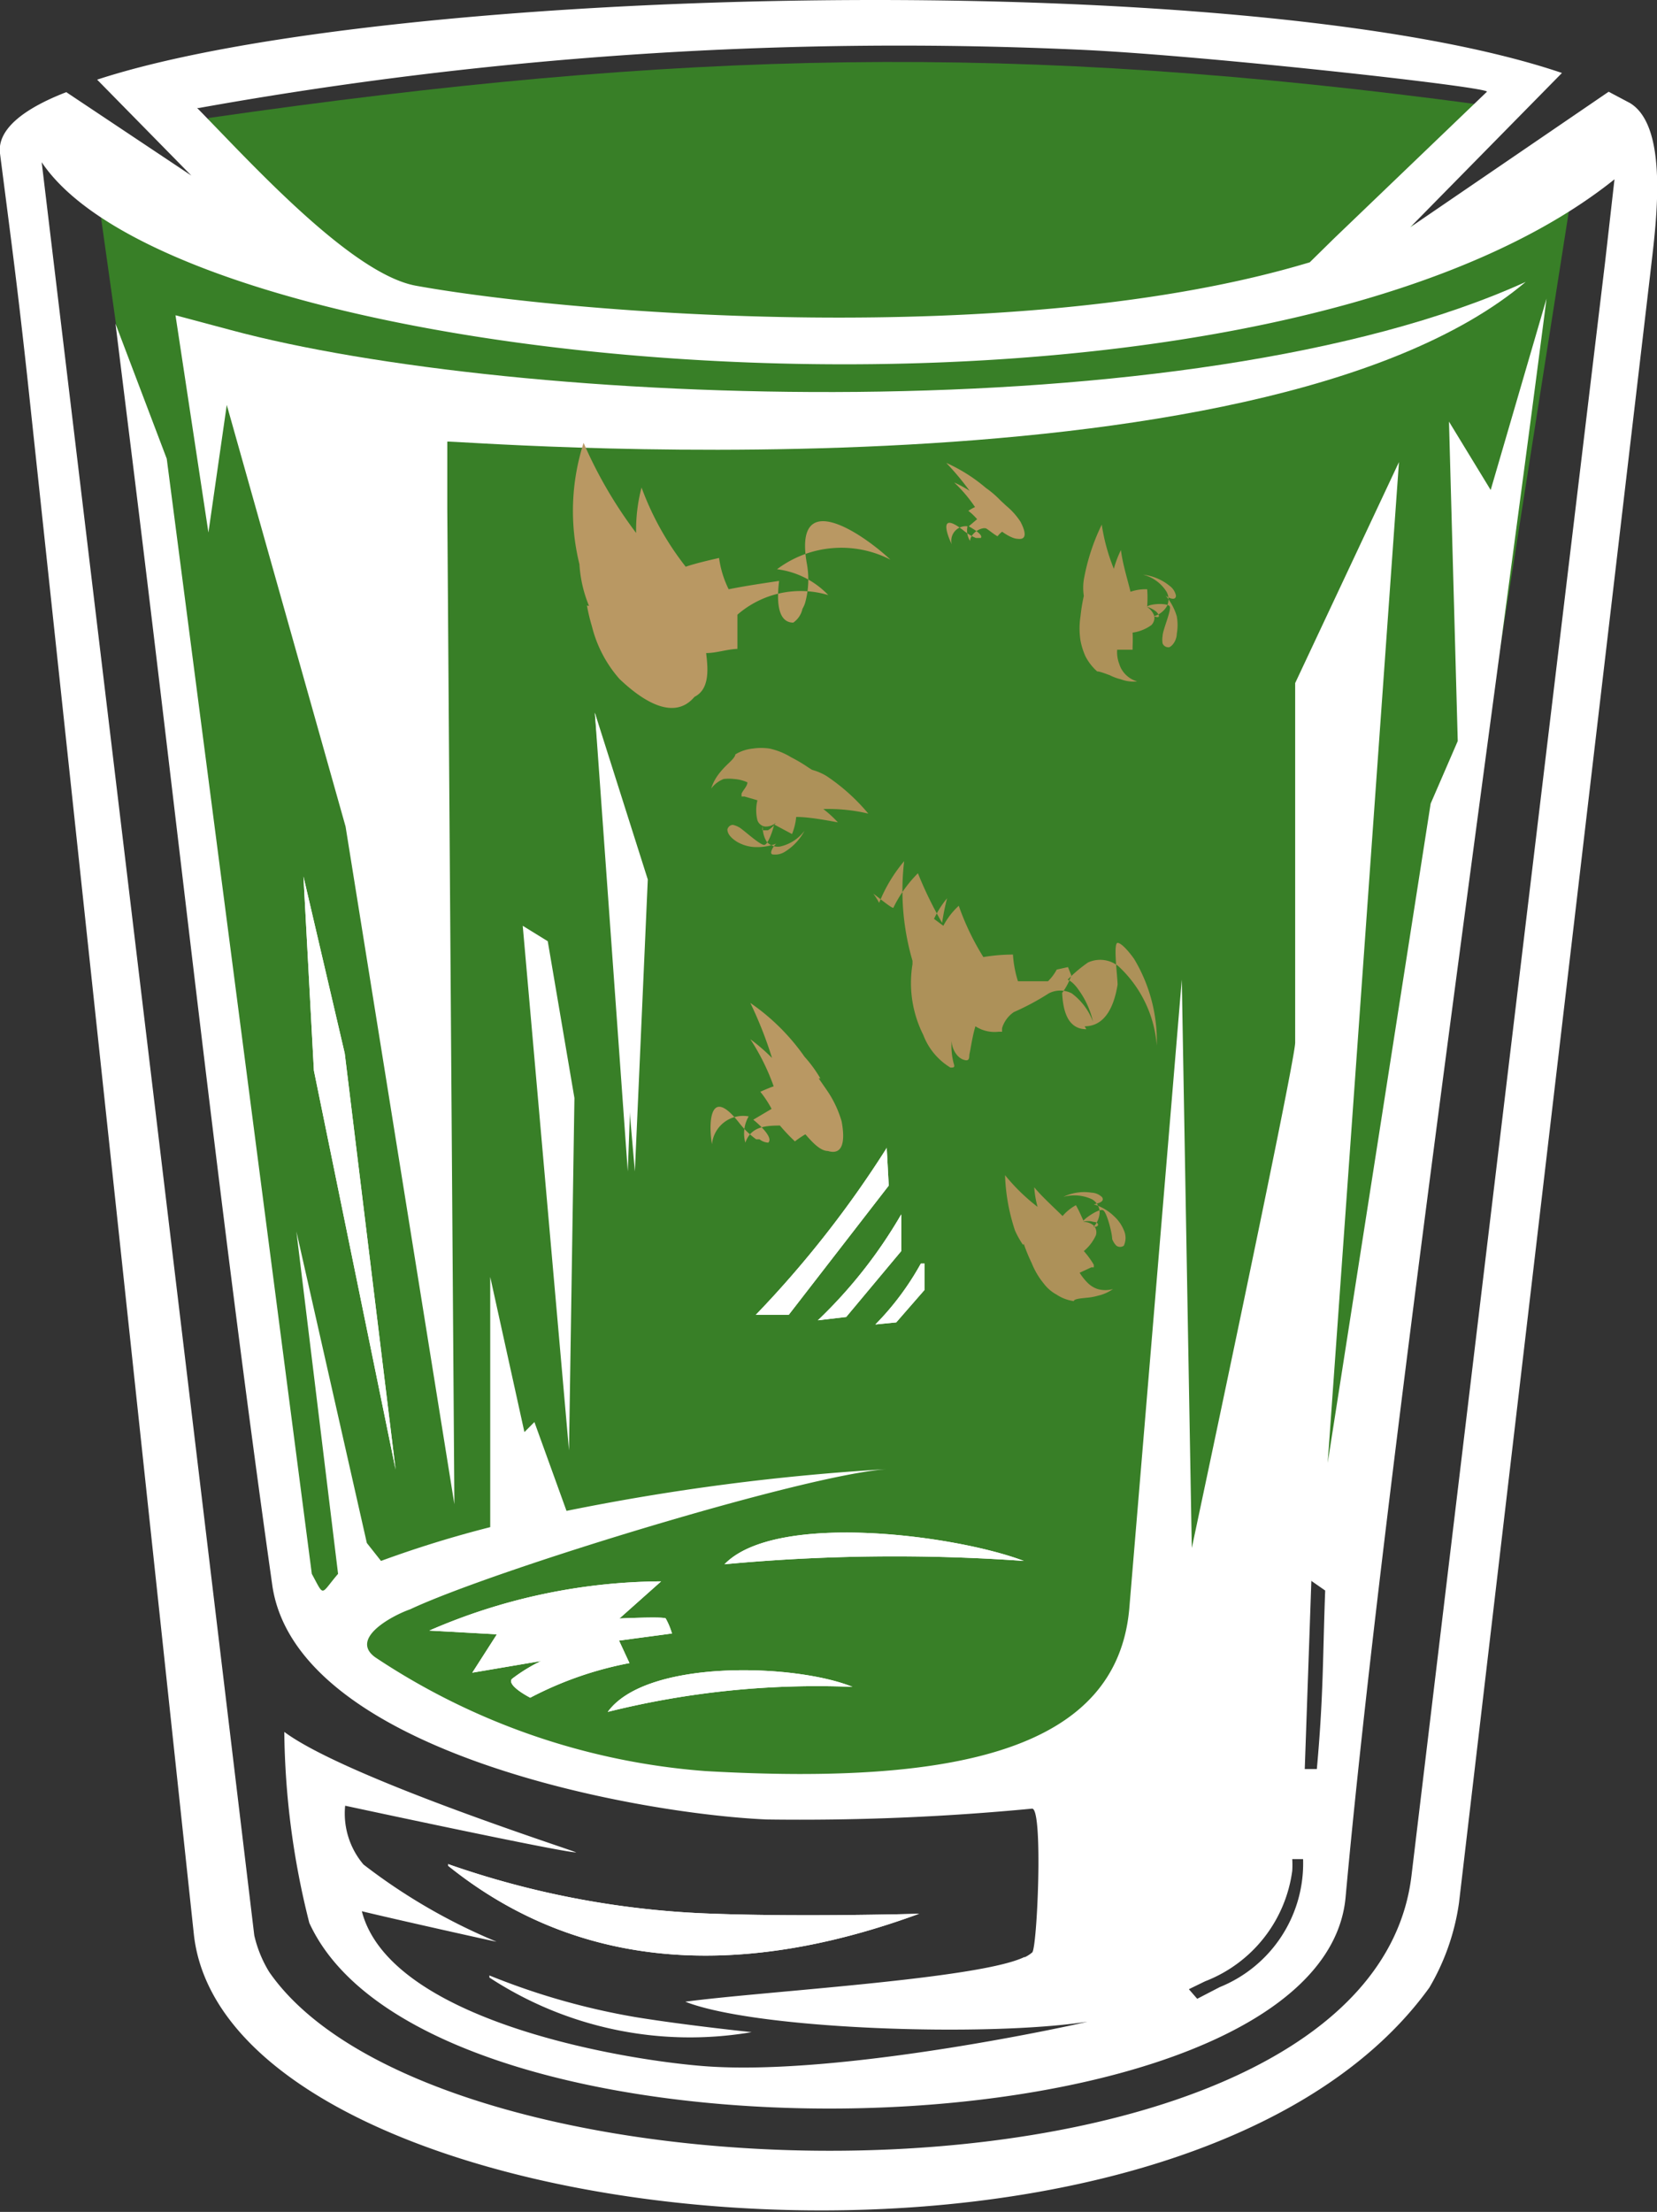 <svg xmlns="http://www.w3.org/2000/svg" viewBox="0 0 39.75 53.04"><rect x="0" y="0" width="39.75" height="53.04" fill="#333333" stroke="none"/><defs><style>.cls-1{fill:#387f27;}.cls-1,.cls-2{fill-rule:evenodd;}.cls-2{fill:#fff;}.cls-3{fill:#ad9159;}.cls-4{fill:#b99863;}</style></defs><g id="Слой_2" data-name="Слой 2"><g id="Layer_1" data-name="Layer 1"><path class="cls-1" d="M2.2,3.63l5,35.54,3.92,2.55L20.5,43.3l9.87-3,1-3.95L33,34.56,37.88,3.51,34.12,5.37l-.68.07,2.14-2.92C24.34,1,16.31,1.2,5,2.83l.05.91.06.91-2.93-1Z"/><polygon class="cls-2" points="14.27 17.09 15.23 28.09 15.54 21.09 14.27 17.09 14.27 17.09"/><polygon class="cls-2" points="12.54 22.2 13.65 34.78 13.78 26.33 13.14 22.57 12.54 22.2 12.54 22.2"/><polygon class="cls-2" points="7.28 21.02 7.53 25.67 9.49 35.24 8.27 25.26 7.28 21.02 7.28 21.02"/><path class="cls-2" d="M21.27,27.53a25.19,25.19,0,0,1-3.14,4l.79,0,2.4-3.1-.05-.93Z"/><path class="cls-2" d="M21.62,29.12a11.41,11.41,0,0,1-2,2.54l.68-.08L21.62,30v-.88Z"/><path class="cls-2" d="M22.09,30.3A6.68,6.68,0,0,1,21,31.76l.5-.05.68-.78,0-.63Z"/><path class="cls-2" d="M4.21,7.56l1.31.35c6.78,1.83,23,2.52,31.08-1.15-6.42,5.42-25.87,3.78-25.87,3.83v1.6l.17,23.88L8.29,19.82,5.44,9.71,5,12.77,4.21,7.56Z"/><polygon class="cls-2" points="14.27 17.09 15.06 28.09 15.32 21.09 14.27 17.09 14.27 17.09"/><polygon class="cls-2" points="7.28 21.02 7.53 25.67 9.49 35.24 8.27 25.26 7.28 21.02 7.28 21.02"/><path class="cls-2" d="M21.27,27.53a25.19,25.19,0,0,1-3.14,4l.79,0,2.4-3.1-.05-.93Z"/><path class="cls-2" d="M21.62,29.12a11.41,11.41,0,0,1-2,2.54l.68-.08L21.62,30v-.88Z"/><path class="cls-2" d="M22.09,30.3A6.68,6.68,0,0,1,21,31.76l.5-.05.68-.78,0-.63Z"/><path class="cls-2" d="M10.75,44.7a21.32,21.32,0,0,0,6.36,1.19c2.18.08,5,0,4.94,0-3.54,1.3-7.72,1.73-11.3-1.15Z"/><path class="cls-2" d="M17.38,37.51c1.23-1.27,5.55-.7,7.18-.08a43.89,43.89,0,0,0-7.18.08Z"/><path class="cls-2" d="M14.58,41.05c.92-1.27,4.49-1.16,5.87-.6a20.74,20.74,0,0,0-5.87.6Z"/><path class="cls-2" d="M15.86,37.92l-1,.89s1.06-.05,1.11,0a1.73,1.73,0,0,1,.15.36l-1.27.17.25.54a8.53,8.53,0,0,0-2.38.83s-.57-.29-.44-.45a4,4,0,0,1,.7-.43l-1.65.28.59-.92L10.3,39.1a14.11,14.11,0,0,1,5.56-1.18Z"/><path class="cls-2" d="M10.75,44.7a21.32,21.32,0,0,0,6.36,1.19c2.18.08,5,0,4.94,0-3.54,1.3-7.72,1.73-11.3-1.15Z"/><path class="cls-2" d="M17.38,37.51c1.23-1.27,5.55-.7,7.18-.08a43.89,43.89,0,0,0-7.18.08Z"/><path class="cls-2" d="M14.58,41.05c.92-1.27,4.49-1.16,5.87-.6a20.74,20.74,0,0,0-5.87.6Z"/><path class="cls-2" d="M2.77,7.76l.35,2.82C4.26,19.73,5.24,28.88,6.53,38c.56,4,8.71,5.49,11.86,5.63a58.34,58.34,0,0,0,6.37-.26c.27,0,.12,3.38,0,3.45a.83.83,0,0,1-.17.11l.18,0-.2,0c-1.1.53-6.28.82-8.13,1.07,1.71.67,7.24.85,9.64.48.05,0-5.91,1.34-9.25,1.06-2.16-.18-7.49-1.15-8.15-3.71.65.16,3.24.74,3.23.73a14,14,0,0,1-3.19-1.85,1.89,1.89,0,0,1-.44-1.41s5.16,1.11,5.54,1.12c.08,0-5.51-1.78-7-2.89a19.34,19.34,0,0,0,.6,4.58c2.89,6.32,24.29,5.73,24.86-.62.86-9.49,3.5-28.07,4.82-38.33l-1.34,4.59-1-1.64.21,7.66-.65,1.5L31.85,35.08l1.71-24-2.49,5.3V25c0,.47-2.48,12.12-2.48,12.12l-.24-13.63L27.09,38.58c-.3,3.32-4,4.24-10.16,3.89A16.52,16.52,0,0,1,9,39.74c-.62-.45.41-1,.84-1.15,2-.94,9.48-3.23,11.43-3.36a54.67,54.67,0,0,0-7.68,1l-.77-2.13-.24.24-.82-3.72,0,6a26.64,26.64,0,0,0-2.62.81L8.8,37,7.11,29.53l1,8.21c-.43.5-.32.57-.63,0L4,11,2.77,7.76ZM31,44.86a2.35,2.35,0,0,0,0-.28l.26,0a3.2,3.2,0,0,1-2,3.07l-.54.28-.2-.23.39-.19A3.31,3.31,0,0,0,31,44.86Zm.46-7-.16,4.56.29,0c.16-1.76.14-2.67.2-4.28l-.33-.23Z"/><path class="cls-2" d="M15.86,37.92l-1,.89s1.06-.05,1.11,0a1.73,1.73,0,0,1,.15.36l-1.27.17.25.54a8.53,8.53,0,0,0-2.38.83s-.57-.29-.44-.45a4,4,0,0,1,.7-.43l-1.65.28.59-.92L10.3,39.1a14.11,14.11,0,0,1,5.56-1.18Z"/><path class="cls-2" d="M11.74,47.37a16.81,16.81,0,0,0,3.51,1c1.23.2,2.79.36,2.78.36a8.78,8.78,0,0,1-6.29-1.31Z"/><path class="cls-2" d="M4.77,2.59A95.1,95.1,0,0,1,26.07,1.2c3,.15,9.67.89,9.6,1L32,5.72l-.58.57c-7,2.11-17.77,1.23-21.45.56-1.56-.29-4-3-5.24-4.26ZM1,3.89l5.1,42.52a2.92,2.92,0,0,0,.36.88c4.17,6,26.39,6.11,27.4-2.31L38.51,6.24l.22-1.94C30.09,11.22,4.58,9.23,1,3.89ZM0,3.68C.31,6.09.41,6.82.65,9l4,37.38c.8,7.38,23.6,9.66,29.64,1.28A5.53,5.53,0,0,0,35,45.63L39.59,6.55c.11-1,.49-3.49-.49-4.08l-.51-.27L33.83,5.45l3.64-3.7C29.87-.83,9.29-.37,2.33,1.91l2.26,2.3-3-2C.53,2.62-.07,3.12,0,3.68Z"/><path class="cls-3" d="M26.06,24.68h0c-.46,0-.56-.47-.58-.87a1.53,1.53,0,0,0,.22-.42l-.08-.2-.27.06a1.14,1.14,0,0,1-.21.28c-.25,0-.47,0-.72,0a2.68,2.68,0,0,1-.12-.64,4.25,4.25,0,0,0-.71.06A6.16,6.16,0,0,1,23,21.72a1.76,1.76,0,0,0-.37.48L22.36,22a.57.57,0,0,1,0,.14,2.28,2.28,0,0,1,.36-.6,5.6,5.6,0,0,0-.12.59,9.33,9.33,0,0,1-.58-1.19,3.06,3.06,0,0,0-.59.83c-.06,0-.39-.28-.48-.34a1.64,1.64,0,0,1,.14.22,3.64,3.64,0,0,1,.6-1,6,6,0,0,0,.2,2.39v.08a2.78,2.78,0,0,0,.26,1.7,1.56,1.56,0,0,0,.65.78c.07,0,.1,0,.09-.06a1.57,1.57,0,0,1-.06-.58c0,.17.11.39.28.45s.13-.07.15-.15.07-.43.14-.65a.84.84,0,0,0,.56.13h.08a.47.47,0,0,1,0-.09.72.72,0,0,1,.28-.38,6.13,6.13,0,0,0,.84-.45.6.6,0,0,1,.55,0,1.5,1.5,0,0,1,.51.68,2.08,2.08,0,0,0-.35-.77c-.06-.09-.19-.24-.31-.25s-.1.12-.12.2a3.41,3.41,0,0,1,.66-.6.7.7,0,0,1,.73.09,2.89,2.89,0,0,1,.92,1.9A3.83,3.83,0,0,0,27.21,23c-.06-.09-.29-.39-.4-.39s0,.82,0,1c-.07.44-.26,1-.79,1Z"/><path class="cls-3" d="M26,14.29a4.17,4.17,0,0,0-.08.49,1.88,1.88,0,0,0,0,.58,1.68,1.68,0,0,0,.12.38,1.25,1.25,0,0,0,.28.36c.07,0,.24.07.3.09a1.25,1.25,0,0,0,.27.1.86.86,0,0,0,.39.05.64.64,0,0,1-.31-.2.59.59,0,0,1-.12-.22.78.78,0,0,1-.05-.34l0,0,0,0c.1,0,.2,0,.3,0h.07v-.08a3.11,3.11,0,0,0,0-.33h0a1,1,0,0,0,.45-.18.25.25,0,0,0,.07-.22.43.43,0,0,0-.18-.22.63.63,0,0,1,.23.12s.07.07.06.11-.1,0-.13,0a.52.52,0,0,0,.32-.24.37.37,0,0,0,0-.34.93.93,0,0,0-.57-.42,1.23,1.23,0,0,1,.64.27.39.39,0,0,1,.15.23c0,.14-.18.06-.25,0a1.35,1.35,0,0,1,.27.5,1.19,1.19,0,0,1,0,.42c0,.11-.07.27-.18.32a.15.15,0,0,1-.16-.09.54.54,0,0,1,0-.18c0-.14.22-.63.17-.71s-.42-.07-.54,0a2.83,2.83,0,0,0,0-.41,1.11,1.11,0,0,0-.4.06c-.07-.29-.19-.67-.23-1a2.45,2.45,0,0,0-.17.45,4.65,4.65,0,0,1-.29-1.06A5,5,0,0,0,26,13.9a1.28,1.28,0,0,0,0,.39Z"/><path class="cls-3" d="M19.4,18.41a3.58,3.58,0,0,0-.42-.25,1.67,1.67,0,0,0-.52-.21,1.35,1.35,0,0,0-.4,0,1,1,0,0,0-.42.14c0,.07-.15.2-.2.25a1.9,1.9,0,0,0-.19.21,1.13,1.13,0,0,0-.19.36.68.68,0,0,1,.3-.23,1.07,1.07,0,0,1,.25,0,.94.94,0,0,1,.32.08h0l0,0c0,.09-.1.18-.14.27a.49.49,0,0,0,0,.07l.07,0,.31.09h0a1,1,0,0,0,0,.48.23.23,0,0,0,.18.15.36.36,0,0,0,.26-.09.55.55,0,0,1-.19.18s-.09,0-.12,0,0-.09,0-.12a.65.65,0,0,0,.09.39.35.35,0,0,0,.32.12,1,1,0,0,0,.59-.38,1.31,1.31,0,0,1-.48.51.43.43,0,0,1-.27.06c-.12,0,0-.2.07-.26a1.29,1.29,0,0,1-.55.08.94.94,0,0,1-.4-.13c-.09-.06-.22-.16-.22-.29a.14.14,0,0,1,.13-.11.51.51,0,0,1,.17.07c.12.08.5.43.59.41s.21-.37.23-.49L19,20a1.45,1.45,0,0,0,.1-.41c.29,0,.68.07,1,.13a2.66,2.66,0,0,0-.35-.32,4.21,4.21,0,0,1,1.08.11,4.72,4.72,0,0,0-1-.9,1.37,1.37,0,0,0-.35-.15Z"/><path class="cls-3" d="M24.56,29.83a4.47,4.47,0,0,0,.19.46,1.86,1.86,0,0,0,.29.49.94.94,0,0,0,.3.26,1,1,0,0,0,.42.16c0-.06.23-.07.3-.08a1.37,1.37,0,0,0,.28-.05,1,1,0,0,0,.36-.16.67.67,0,0,1-.37,0,.61.61,0,0,1-.22-.13,1.33,1.33,0,0,1-.21-.26l0,0h0l.28-.13.06,0,0-.06A2,2,0,0,0,26,30h0a1.07,1.07,0,0,0,.29-.38.24.24,0,0,0-.05-.23.38.38,0,0,0-.26-.09.42.42,0,0,1,.25,0s.1,0,.11.06-.08.06-.11.06a.53.53,0,0,0,.15-.36.37.37,0,0,0-.18-.3,1,1,0,0,0-.69-.06,1.14,1.14,0,0,1,.68-.1.38.38,0,0,1,.25.11c.07.12-.13.15-.2.17a1.17,1.17,0,0,1,.48.28.92.92,0,0,1,.24.34.44.44,0,0,1,0,.37.15.15,0,0,1-.18,0,.44.44,0,0,1-.1-.16c0-.14-.13-.65-.22-.69s-.39.16-.47.25c-.06-.13-.11-.25-.18-.37a1.14,1.14,0,0,0-.32.26c-.21-.21-.5-.47-.68-.69a2.43,2.43,0,0,0,.08.47,4.69,4.69,0,0,1-.78-.76,4.66,4.66,0,0,0,.24,1.33,2.27,2.27,0,0,0,.19.34Z"/><path class="cls-4" d="M14.08,14.52a4.54,4.54,0,0,0,.12.5,3,3,0,0,0,.66,1.26c.45.43,1.27,1.06,1.8.43.38-.19.32-.7.28-1.05.25,0,.49-.09.75-.1,0-.26,0-.54,0-.82a2.31,2.31,0,0,1,2.18-.47,2.05,2.05,0,0,0-1.23-.62,2.57,2.57,0,0,1,2.72-.23c-.66-.62-2.35-1.78-2,.12a2.09,2.09,0,0,1-.05.93.75.75,0,0,1-.06.13.54.54,0,0,1-.22.33c-.45,0-.37-.74-.34-1-.4.06-.81.12-1.21.2a2.42,2.42,0,0,1-.23-.75s-.55.12-.8.21a6.93,6.93,0,0,1-1.06-1.9,4,4,0,0,0-.13,1.09A10.6,10.6,0,0,1,14,10.62a5.33,5.33,0,0,0-.1,2.91,3.1,3.1,0,0,0,.23,1Z"/><path class="cls-4" d="M24,12l.14.13a1.69,1.69,0,0,1,.34.38c.09.17.2.45-.07.41-.1,0-.26-.09-.37-.17a.57.57,0,0,0-.11.11c-.09-.05-.17-.12-.26-.18s-.38.08-.4.29a.47.47,0,0,1-.06-.35.35.35,0,0,0-.38.43c-.12-.25-.31-.79.27-.34a1.23,1.23,0,0,0,.31.19l0,0,.12,0c.06-.08-.19-.22-.29-.28l.2-.17a1.34,1.34,0,0,0-.21-.2.88.88,0,0,1,.16-.09,3.41,3.41,0,0,0-.5-.59,2.64,2.64,0,0,1,.37.2,6.63,6.63,0,0,0-.56-.67,3.91,3.91,0,0,1,.95.6A2.34,2.34,0,0,1,24,12Z"/><path class="cls-4" d="M19.64,25.86l.18.26a2.59,2.59,0,0,1,.37.77c.06.32.1.84-.33.71-.19,0-.39-.23-.54-.4a2.2,2.2,0,0,0-.25.17,4.35,4.35,0,0,1-.36-.38c-.41,0-.7.05-.83.41a.82.82,0,0,1,.08-.63.75.75,0,0,0-.88.67C17,27,17,26,17.72,26.91a2,2,0,0,0,.42.41l.08,0a.37.37,0,0,0,.21.08c.13-.12-.22-.44-.36-.55l.44-.26a2.63,2.63,0,0,0-.27-.41s.22-.1.32-.13A5.29,5.29,0,0,0,18,24.92a4.41,4.41,0,0,1,.52.45A9.55,9.55,0,0,0,18,24.05a5.14,5.14,0,0,1,1.3,1.29,3.14,3.14,0,0,1,.38.52Z"/></g></g></svg>